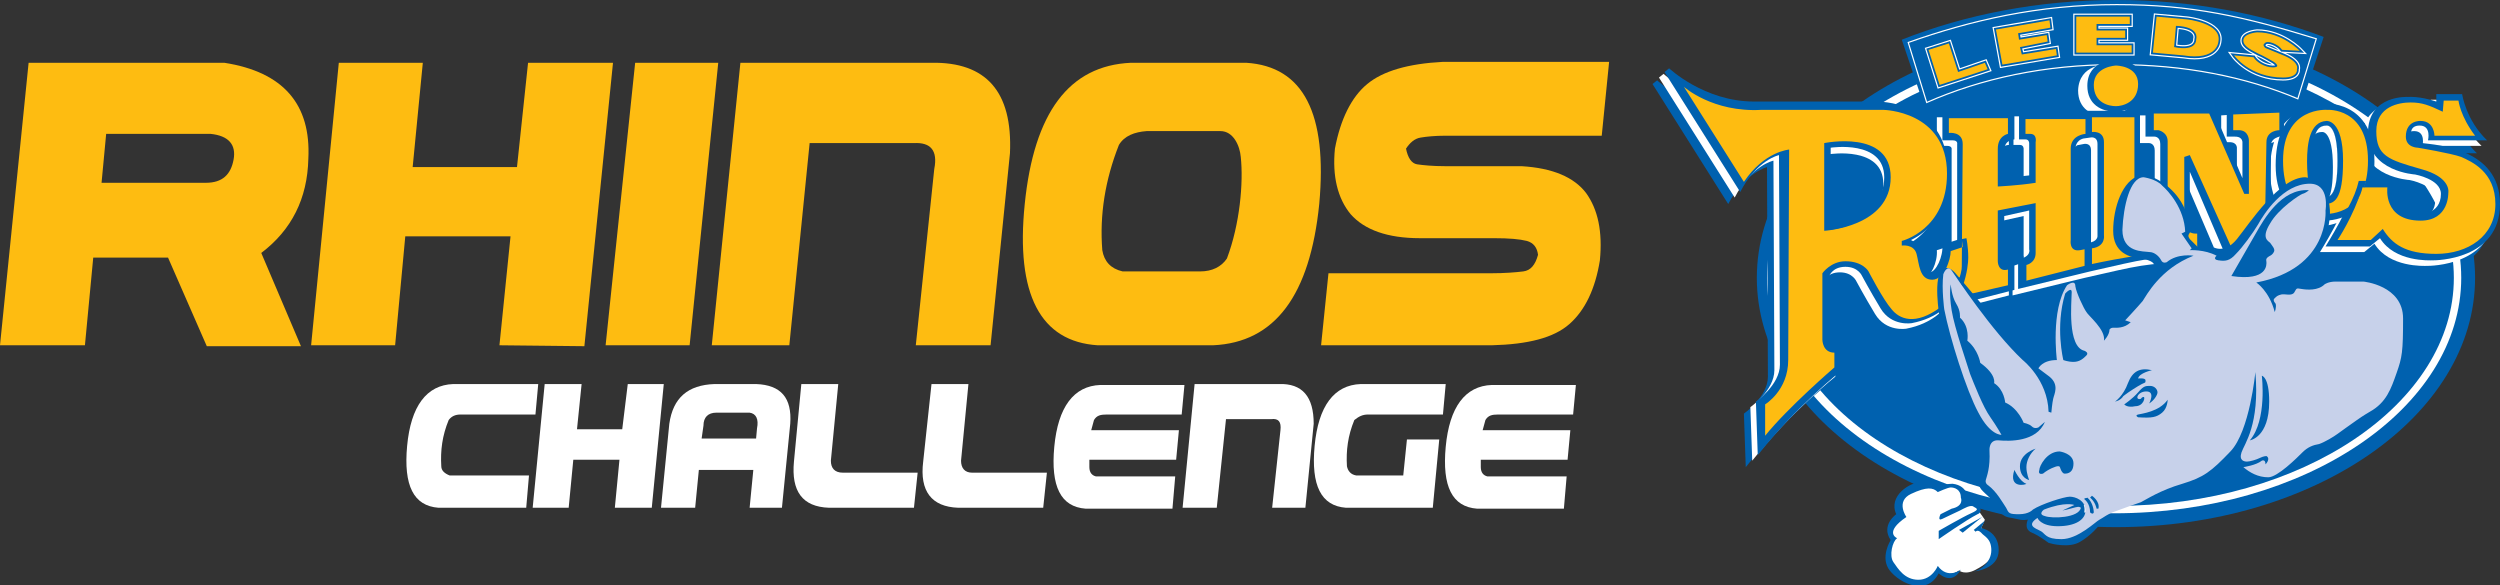 <?xml version="1.0" encoding="utf-8"?>
<!-- Generator: Adobe Illustrator 22.1.0, SVG Export Plug-In . SVG Version: 6.00 Build 0)  -->
<svg version="1.1" id="Layer_1" xmlns="http://www.w3.org/2000/svg" xmlns:xlink="http://www.w3.org/1999/xlink" x="0px" y="0px"
	 viewBox="0 0 270.8 63.4" style="enable-background:new 0 0 270.8 63.4;" xml:space="preserve">
<rect x="0" y="0" width="270.8" height="63.4" fill="#333333" stroke="none"/>
<style type="text/css">
	.st0{fill:#FFFFFF;}
	.st1{fill:#0061AF;}
	.st2{fill:none;stroke:#FFFFFF;stroke-width:0.13;}
	.st3{fill:#FEBC11;}
	.st4{fill:none;stroke:#0061AF;stroke-width:1.122224e-02;}
	.st5{fill:#C7D1EA;}
	.st6{fill:#2A509E;}
	.st7{fill:none;stroke:#FFFFFF;stroke-width:0.651;}
	.st8{fill:none;stroke:#0061AF;stroke-width:0.391;}
</style>
<path class="st0" d="M47.8,50.5c-0.1-1.7,0.1-3.3,0.8-5c0.3-0.4,0.7-0.6,1.3-0.6H58l0.3-3.3l-9.2,0c-2.9,0.1-4.6,2.4-5,6.7
	c-0.4,4.3,0.7,6.5,3.4,6.7H57l0.3-3.5l-8.6,0C48.2,51.3,47.8,51,47.8,50.5"/>
<polygon class="st0" points="68,41.6 67.4,46.5 62.5,46.5 63,41.6 59,41.6 57.7,55 61.6,55 62.1,49.8 67.1,49.8 66.6,55 70.6,55 
	71.9,41.6 "/>
<path class="st0" d="M81.9,41.6l-4.5,0c-2.9,0.1-4.5,1.5-4.9,4.3l-0.9,9.1h3.7l0.4-4.1l5.9,0l-0.4,4.1h3.5l0.9-9.1
	C85.8,43.1,84.6,41.7,81.9,41.6 M82,46.4l-0.1,1.1H76l0.2-1.4c0-0.9,0.5-1.4,1.4-1.4l3.6,0C81.9,44.8,82.2,45.4,82,46.4"/>
<path class="st0" d="M90,49.9l0.8-8.3h-4L86,50c-0.3,3.2,0.9,4.9,3.8,5H99l0.4-3.8l-8.1,0C90.4,51.2,90,50.7,90,49.9"/>
<path class="st0" d="M104.1,49.9l0.8-8.3h-4L100,50c-0.4,3.2,0.9,4.9,3.8,5h9.2l0.4-3.8l-8.1,0C104.5,51.2,104.1,50.7,104.1,49.9"/>
<path class="st0" d="M119.9,44.9l8.1,0l0.3-3.2h-9.1c-2.9,0.1-4.6,2.4-5,6.7c-0.4,4.3,0.7,6.5,3.4,6.7h9.4l0.3-3.5l-8.6,0
	c-0.4-0.1-0.7-0.4-0.7-1l0-0.8l9.4,0l0.3-3.2l-9.5,0l0.3-1.1C118.8,45,119.2,44.9,119.9,44.9"/>
<path class="st0" d="M138.5,41.6h-9.1L128.1,55h3.7l1-9.6h4.9c0.8-0.1,1.1,0.3,1,1.2l-0.9,8.4h3.6l0.9-9.1
	C142.3,43,141.1,41.5,138.5,41.6"/>
<path class="st0" d="M148.2,44.9h8.1l0.3-3.3l-9.2,0c-2.9,0.1-4.6,2.4-5,6.7c-0.4,4.3,0.7,6.5,3.4,6.7h9.4l0.7-7.4l-3.5,0l-0.4,3.9
	l-5.1,0c-0.6-0.1-0.9-0.5-1-1c-0.1-1.7,0.1-3.3,0.8-5C147.2,45.1,147.6,44.9,148.2,44.9"/>
<path class="st0" d="M162.3,44.9l8.1,0l0.3-3.2h-9.1c-2.9,0.1-4.6,2.4-5,6.7c-0.4,4.3,0.7,6.5,3.4,6.7h9.4l0.3-3.5l-8.6,0
	c-0.4-0.1-0.7-0.4-0.7-1l0-0.8l9.4,0l0.3-3.2l-9.5,0l0.3-1.1C161.2,45,161.6,44.9,162.3,44.9"/>
<path class="st1" d="M262.8,12.4l0-0.8h2.8c0,0,0.4,2.8,2.7,5h-6.4c0,0,0.4-1.6-0.9-1.6c-1.2,0-0.9,1.1-0.9,1.1s-0.2,0.5,1.2,0.8
	c1.4,0.2,8.4,0.5,8.4,6.6c0,6.1-7,6.1-7.3,6.1c-0.3,0-4.1,0.2-5.7-2.4l-1.1,0.9l-4.8,0c0,0,2.9-4.6,3.4-7.1h4c0,0-0.8,3.6,2.7,3.6
	c0,0,2.4,0.1,2.4-2.2c0-1.6-2.8-2.1-2.8-2.1s-5.1-0.3-5.1-4.5c0-4.2,4.4-3.9,4.4-3.9S261,11.8,262.8,12.4"/>
<path class="st1" d="M190.3,30.1c0-14.9,17.4-27,38.9-27c21.5,0,38.9,12.1,38.9,27c0,14.9-17.4,27-38.9,27
	C207.7,57.1,190.3,45,190.3,30.1"/>
<path class="st0" d="M191.4,30.1c0-14.1,16.9-25.5,37.6-25.5c20.8,0,37.6,11.4,37.6,25.5c0,14.1-16.9,25.5-37.6,25.5
	C208.3,55.6,191.4,44.2,191.4,30.1"/>
<g>
	<path class="st1" d="M192.4,30.1c0-13.6,16.4-24.7,36.7-24.7c20.3,0,36.7,11,36.7,24.7c0,13.6-16.4,24.7-36.7,24.7
		C208.8,54.8,192.4,43.7,192.4,30.1"/>
	<path class="st1" d="M251.7,4c-6.6-2.5-14.2-4-22.4-4c-8.5,0-16.5,1.6-23.3,4.3l2.5,7.4c5.9-2.6,13.1-4.2,20.8-4.2
		c7.4,0,14.3,1.4,20,3.8L251.7,4z"/>
</g>
<g>
	<path class="st2" d="M250.9,4.2c-7.8-2.4-13.5-3.7-21.6-3.7c-8.5,0-15.8,1.7-22.6,4.1l2,6.5c5.9-2.6,12.8-4.1,20.5-4.1
		c7.4,0,14,1.3,19.7,3.7L250.9,4.2z"/>
	<path class="st1" d="M219.7,56.2c0,0-0.6,1.1,0.4,1.5c0.9,0.4,1.5,0.9,1.8,1.1c0.3,0.1,2.2,0.6,3.4-0.1c1.2-0.7,2-1.7,2-1.7
		L219.7,56.2z"/>
	<path class="st0" d="M245.3,28l0.1-11.7c0-0.9,1.4-1,1.4-1v-3.2c-2.1,0.1-6.2,0.4-6.2,0.4v2.9l0.9,0c0.9,0,0.8,0.7,0.8,0.7V20
		l-3.2-7.5h-7.3v3h1c0,0,0.6,0,0.6,0.8v8.2l0,0.3c0,0,0,0.6-0.9,0.7c-0.9,0.1-1.3,0.3-1.3-0.6V12.6l-13.1,0v3.1h0.7
		c0.4,0,0.4,0.4,0.4,0.4v3.5l-2.7,0.3v-3c0-1.2,1.1-1.2,1.1-1.2v-3h-7.8v3.1c0,0,0.4,0,1.1,0c0.6,0,0.5,0.4,0.5,0.4v10.4l0,3
		c0,0,0.2,0.9-1.2,1.1v3.2l7.4-1.9v-3.1c-1.1,0.4-1.1-0.4-1.1-0.4v-4.5l2.7-0.6v4.3c0,0,0.3,0.8-1.2,1.1v3.2l7.8-1.9
		c6.2-1.4,6.1-1.5,12.2-1.8l0-3c-1.4,0.4-1.4-0.7-1.4-0.7l0-5.3l3.8,8.9L245.3,28z"/>
	<path class="st0" d="M251,11.8c0,0,5.6-0.5,5.6,6.3c0,6.6-5.2,6.4-5.6,6.4c-0.4,0-5.1,0-5.1-6C245.9,12.5,249.6,11.8,251,11.8"/>
	<path class="st0" d="M263.3,11.6l0-0.8h2.8c0,0,0.4,2.8,2.7,5h-6.4c0,0,0.4-1.6-0.9-1.6c-1.2,0-0.9,1.1-0.9,1.1s-0.2,0.5,1.2,0.8
		c1.4,0.2,8.4,0.5,8.4,6.6c0,6.1-7,6.1-7.3,6.1c-0.3,0-4.1,0.2-5.7-2.4l-1.1,0.9l-4.8,0c0,0,2.9-4.6,3.4-7.1h4c0,0-0.8,3.6,2.7,3.6
		c0,0,2.4,0.1,2.4-2.2c0-1.6-2.8-2.1-2.8-2.1s-5.1-0.3-5.1-4.5s4.4-3.9,4.4-3.9S261.5,11,263.3,11.6"/>
	<path class="st0" d="M228.2,7c0,0,3-0.2,3,2.9c0,2.3-2.3,2.7-3,2.7c-1.6,0-3.1-0.8-3.1-2.8C225.2,6.9,228.2,7,228.2,7"/>
	<path class="st1" d="M245.9,27.4l0.1-11.7c0-0.9,1.4-1,1.4-1v-3.2c-2.1,0.1-6.2,0.4-6.2,0.4v2.9l0.9,0c0.9,0,0.8,0.7,0.8,0.7v3.8
		l-3.2-7.5h-7.3v3h1c0,0,0.6,0,0.6,0.8V24l0,0.3c0,0,0,0.6-0.9,0.7c-0.9,0.1-1.3,0.3-1.3-0.6l0-12.4l-13.1,0v3.1h0.7
		c0.4,0,0.4,0.4,0.4,0.4V19l-2.7,0.3v-3c0-1.2,1.1-1.2,1.1-1.2v-3h-7.8v3.1c0,0,0.4,0,1.1,0c0.6,0,0.5,0.4,0.5,0.4V26l0,3
		c0,0,0.2,0.9-1.2,1.1v3.2l7.4-1.9v-3.1c-1.1,0.4-1.1-0.4-1.1-0.4v-4.5l2.7-0.6V27c0,0,0.3,0.8-1.2,1.1v3.2l7.8-1.9
		c6.2-1.4,6.1-1.5,12.2-1.8l0-3c-1.4,0.4-1.4-0.7-1.4-0.7l0-5.3l3.8,8.9L245.9,27.4z"/>
	<path class="st1" d="M251.6,11.2c0,0,5.6-0.5,5.6,6.3c0,6.6-5.2,6.4-5.6,6.4c-0.4,0-5.1,0-5.1-6C246.5,11.9,250.2,11.2,251.6,11.2"
		/>
	<path class="st0" d="M226.4,14.9c0,0,0.8-0.2,0.8,0.7v10c0,0,0,0.6-1,0.7c-1,0.1-1.4,0.3-1.4-0.6v-9.6c0,0,0-0.9,0.9-1.1
		C225.8,15,225,15.1,226.4,14.9"/>
	<path class="st1" d="M225.7,15.6c0,0,0.8-0.2,0.8,0.7v10c0,0,0,0.2-1,0.3c-1,0.1-1.1,0.1-1.1-0.7v-8.9c0,0-0.4-1,0.6-1.2
		C225,15.7,224.2,15.9,225.7,15.6"/>
</g>
<g>
	<path class="st1" d="M263.9,11l0-0.8h2.8c0,0,0.4,2.8,2.7,5h-6.4c0,0,0.4-1.6-0.9-1.6c-1.2,0-0.9,1.1-0.9,1.1s-0.2,0.5,1.2,0.8
		c1.4,0.2,8.4,0.5,8.4,6.6c0,6.1-7,6.1-7.3,6.1c-0.3,0-4.1,0.2-5.7-2.4l-1.1,0.9l-4.8,0c0,0,2.9-4.6,3.4-7.1h4c0,0-0.8,3.6,2.7,3.6
		c0,0,2.4,0.1,2.4-2.2c0-1.6-2.8-2.1-2.8-2.1s-5.1-0.3-5.1-4.5c0-4.2,4.4-3.9,4.4-3.9S262.1,10.4,263.9,11"/>
	<path class="st0" d="M212.8,54.6c0,0,0.3-2-1.5-2c0,0-0.9,0.1-1.3,0.3c0,0-1.5-0.8-3.1,0c-1.5,0.9-1.5,2.2-1,3c0,0-1.9,1-0.8,2.4
		c0,0-1,1.9-0.4,2.7c0.7,0.9,2.5,2.6,3.8,1.9c0,0,1.2-0.6,1.4-1.2c0,0,1,1,2.3,0.1c0,0,0.7,0.6,2-0.2c0,0,4-1.9,0.4-4.4l0.4-0.9
		l-0.7-1C214.3,55.3,213.6,54.1,212.8,54.6"/>
	<path class="st1" d="M213.2,54.3c0,0,0.1-1.7-1.7-1.9c0,0-0.6,0-1.4,0.2c0,0-0.6-0.4-1.9-0.4c-1.3,0-3.7,1.5-2.8,3.5
		c0,0-1.7,1.2-0.6,2.8c0,0-1.2,1.9-0.1,3.3c1.1,1.4,4,2.8,5.3,0.3c0,0,1.4,1.4,2.4-0.4c0,0-1.4,1.1-2.5-0.4c0,0-0.6,1.5-2.1,1.5
		c-1.5,0-2.2-1.2-2.7-1.9c-0.5-0.7-0.1-2.3,0.4-2.6c0,0-1.5-0.6,1-2.3c0,0-1.2-1.7,0.5-2.5c1.7-0.8,2.4-0.7,2.9-0.2
		c0,0,1.1-0.5,1.4-0.5c0.4,0,1.1,0.2,1.1,1.1c0,0,0.4,0.9-1,1.2l-1.2,0.6c0,0-0.4,0.8,0.2,0.5c0.6-0.3,1.5-0.7,1.9-0.9
		c0.4-0.2,1.2-0.7,1.5-0.4c0.4,0.2,0.6,0.3-0.3,0.7c-0.9,0.4-3.5,1.9-3.5,1.9v0.9c0,0,3-2.1,4.2-2.7c0,0,0.7-0.2,0.1-1
		C213.5,54.1,213.2,54.3,213.2,54.3"/>
</g>
<g>
	<polygon class="st1" points="212.6,57.7 212.2,57.4 214.7,56 	"/>
	<path class="st1" d="M215,56.4l-1.2,1l0.2,0.2c0,0,0.2-0.3,0.6,0.1c0.3,0.4,1.1,0.6,1.1,1.9c0,1.3-1.2,2.2-1.9,2.3
		c0,0,2.7-0.2,2.7-2.3c0-2.1-1.9-2.4-1.9-2.4L215,56.4z"/>
	<path class="st1" d="M187.2,22.1l-8.2-13l0.5-0.4c0,0,3.8,3.6,9.2,3.6h13.2c0,0,7.8-0.2,7.8,7.6c0,0,0.4,5.3-4,7.4
		c0,0,0.9,0.4,1,1.4c0.1,1,0.4,2.1,1,2.1c0.7,0,1.5-1.7,1.4-3l2.5-0.8c0,0,0.2,0.9,0.2,2c0,1.2-0.4,6.2-6,7.3c0,0-2.2,0.4-3.4-1.6
		c-1.2-2-2-3.5-2-3.5s-0.4-1-1.8-1c-1.5,0-1.8,1.1-1.8,1.1V38c0,0,0.2,1.2,1.3,0.8v2.7c0,0-4.7,3.7-9,9.1l-0.2-5.8
		c0,0,2.6-1.8,2.6-4c0-2.2-0.1-22.7-0.1-22.7S189,18.7,187.2,22.1"/>
	<path class="st0" d="M187.9,21.4l-8.2-13l0.5-0.4c0,0,3.8,3.6,9.2,3.6h13.2c0,0,7.8-0.2,7.8,7.6c0,0,0.4,5.3-4,7.4
		c0,0,0.9,0.4,1,1.4c0.1,1,0.4,2.1,1,2.1c0.7,0,1.5-1.7,1.4-3l2.5-0.8c0,0,0.2,0.9,0.2,2c0,1.2-0.4,6.2-6,7.3c0,0-2.2,0.4-3.4-1.6
		c-1.2-2-2-3.5-2-3.5s-0.4-1-1.8-1c-1.5,0-1.8,1.1-1.8,1.1v6.7c0,0,0.2,1.2,1.3,0.8v2.7c0,0-4.7,3.7-9,9.1l-0.2-5.8
		c0,0,2.6-1.8,2.6-4c0-2.2-0.1-22.7-0.1-22.7S189.7,17.9,187.9,21.4"/>
	<path class="st1" d="M188.5,20.8l-8.2-13l0.5-0.4c0,0,3.8,3.6,9.2,3.6h13.2c0,0,7.8-0.2,7.8,7.6c0,0,0.4,5.3-4,7.4
		c0,0,0.9,0.4,1,1.4c0.1,1,0.4,2.1,1,2.1c0.7,0,1.5-1.7,1.4-3l2.5-0.8c0,0,0.2,0.9,0.2,2c0,1.2-0.4,6.2-6,7.3c0,0-2.2,0.4-3.4-1.6
		c-1.2-2-2-3.5-2-3.5s-0.4-1-1.8-1c-1.5,0-1.8,1.1-1.8,1.1v6.7c0,0,0.2,1.2,1.3,0.8v2.7c0,0-4.7,3.7-9,9.1l-0.2-5.8
		c0,0,2.6-1.8,2.6-4c0-2.2-0.1-22.7-0.1-22.7S190.3,17.3,188.5,20.8"/>
	<path class="st1" d="M229.2,6.5c0,0,3-0.2,3,2.9c0,2.3-2.3,2.7-3,2.7c-1.6,0-3.1-0.8-3.1-2.8C226.1,6.4,229.2,6.5,229.2,6.5"/>
	<path class="st3" d="M211.4,32.3v-1.9c1.4-0.1,1.1-1.4,1.1-1.4l0.1-13.4c0-1.4-1.5-1.2-1.5-1.2v-1.6h6.4v1.7c0,0-1.1,0.2-1.1,1.6
		v4.1c0,0,2.2-0.1,4.1-0.4v-4.4c0,0,0.2-0.9-0.6-0.9h-0.5v-1.6h6.5v1.6c0,0-1.6,0.1-1.6,1.6v9.9c0,0-0.2,1.3,1,1.1l0.5-0.1v1.8
		l-6.3,1.6v-1.7c0,0,1-0.2,1-1.3v-5.4l-4.1,0.8v5.5c0,0,0,1.2,1.1,0.9v1.7L211.4,32.3z M245.3,26.7l0.2-11.3c0-1.3,1.4-1.3,1.4-1.3
		v-1.9l-5,0.2v1.7h0.6c1.1,0,1.1,1.1,1.1,1.1v5.8l-0.5,0l-3.8-8.7h-6v1.8h0.5c0,0,1,0.2,1,1.2V24c0,1.4-0.9,1.3-2.3,1.6
		c-1.5,0.3-1.3-1.5-1.3-1.5V12.7h-4.6v1.6c0,0,1.3-0.2,1.3,1.1v10.1c0,0,0.2,1.2-1.3,1.4v1.7c0,0,6.3-1.4,11.4-1.6v-1.7
		c0,0-1.4,0.2-1.4-1.4v-6.9l0.6-0.2l4.5,10L245.3,26.7z M247.3,17.4c0,6,4.2,5.8,4.2,5.8c1.1,0,5-0.1,5-5.8c0-5.8-4.4-5.5-4.4-5.5
		S247.3,11.5,247.3,17.4 M261.1,11.1c-1.2,0-3.7,0.4-3.7,3.1c0,2.7,1.3,3.1,4.8,4.1c3.4,0.9,3,2.6,3,2.6s0.1,3-3,3
		c-4.1,0-3.6-3.6-3.6-3.6l-2.7,0c-1,3.2-2.7,5.7-2.7,5.7l3.6,0l1.3-1.2c1,1.6,2.4,2.7,5.8,2.7c3.4,0,6.4-1.9,6.4-5.4
		s-2.6-4.6-3.7-5.1c-1.1-0.4-4.7-1-4.7-1s-1.3,0-1.3-1.2c0-1.8,1.6-1.7,1.6-1.7c1.5,0,1.5,1.6,1.5,1.6l4.4,0
		c-1.6-2.1-1.8-3.8-1.8-3.8h-1.6l-0.1,1.2C263.1,11.4,262.4,11.1,261.1,11.1 M193.7,39c0,3.3-2.5,4.8-2.5,4.8l0,3.4
		c2.5-3.1,7.5-7.4,7.5-7.4v-1.6c-1.3,0-1.3-1.4-1.3-1.4v-7.2c0,0,0.9-1.3,2.5-1.3c1.9,0,2.5,1.1,2.5,1.1s1.6,3.1,2.5,4.1
		c0.8,1,2.5,1.9,5.4-0.3c2.9-2.2,2.5-6.5,2.5-6.5l-1.5,0.5c0,0.9-0.7,3.1-2,3.1c-1.4,0-1.4-1.7-1.7-2.8c-0.3-1.1-1.6-0.9-1.6-0.9
		l0-0.5c0,0,4.9-1.2,4.9-7.3c0-6.8-6.9-6.9-6.9-6.9h-13.2c-5.3,0.3-8.4-2.5-8.4-2.5l6.5,10.3c2.2-3.3,4.9-3.5,4.9-3.5
		S193.7,35.6,193.7,39 M226.8,9.2c0,2,1.7,2.3,2.4,2.3c0.7,0,2.4-0.4,2.4-2.4c0-2-2.4-2-2.4-2S226.8,7.2,226.8,9.2"/>
	<path class="st1" d="M214.4,51.8c0,0-0.2,0.7,0.2,1.2c0.5,0.6,1.1,0.9,1.7,1.9c0.6,1,0.9,1.1,1.6,1.2c0.6,0.1,1.3,0.4,1.9,0.1
		L214.4,51.8z"/>
	<path class="st1" d="M197.6,15.5v9.5c0,0,7.2-0.4,7.2-5.8C204.8,14,197.6,15.5,197.6,15.5"/>
	<path class="st0" d="M198.3,16v8.2c0,0,5.8-0.6,5.8-5C204.1,15.1,198.3,16,198.3,16"/>
	<path class="st1" d="M198.2,16.7v8.2c0,0,5.8-0.6,5.8-5C204,15.8,198.2,16.7,198.2,16.7"/>
	<path class="st1" d="M252,13.1c0,0,1.8-0.2,1.8,4.3c0,4.4-1,4.7-2.1,4.7c-1.5,0-1.8-2.6-1.8-4.6C249.9,15.5,250.2,13.2,252,13.1"/>
	<path class="st0" d="M252,13.6c0,0,1.2-0.3,1.2,3.8c0,3.6-0.7,4-1.5,4c-0.8,0-1.1-1.9-1.1-3.9C250.6,15.5,250.5,13.6,252,13.6"/>
	<path class="st4" d="M252,13.6c0,0,1.2-0.3,1.2,3.8c0,3.6-0.7,4-1.5,4c-0.8,0-1.1-1.9-1.1-3.9C250.6,15.5,250.5,13.6,252,13.6z"/>
	<path class="st1" d="M251.5,14.3c0,0,1.2-0.3,1.2,3.8c0,3.6-0.7,4-1.5,4c-0.8,0-1.1-1.9-1.1-3.9C250.1,16.1,250.1,14.3,251.5,14.3"
		/>
	<path class="st1" d="M233.3,28.6c0,0-0.1-0.4-1.4-0.6c-1.2-0.1-3-0.6-3-3c0-2.5,1-5.5,2.9-6c0,0,0.7-0.1,1.6,0.3
		c0.9,0.4,2.9,1.7,3.6,4.3c0,0,0.4,1.3,0.2,1.6c-0.2,0.3-0.2,0.4,0,0.7c0.2,0.2,1.5,1.5,1.5,1.5l-4.5,2.3"/>
	<path class="st1" d="M240,28l-0.2-1.2c0,0,1.2,0.7,2.5-0.9c1.3-1.6,4.6-6.7,7.4-6.7c0,0,1.7,0.2,2,1c0.3,0.8,0.9,2,0.6,3.8
		c-0.2,1.7-1.2,5.8-7.4,6.9L240,28z"/>
	<path class="st1" d="M210.1,34.4c0,0-0.8-4.6,0.4-5.3c0,0,0.6-0.4,1.4,0.6c0.8,0.9,2.8,3.3,2.8,3.3L210.1,34.4z"/>
	<path class="st1" d="M220.6,56c0,0,0.3,0.9,2.2,0.9c1.9,0,3-0.7,3-1.7c0-1.1-1.1-1.5-1.7-1.5c-0.6,0-3.1,0.8-4,1.4"/>
	<path class="st5" d="M224.7,54.7c0,0-1-0.4-3.3,0.5c0,0-0.7,0.5,0.1,0.7c0.8,0.3,3.7,0.2,3.9-0.9c0,0-0.1-0.1-0.3-0.1
		c-0.2,0-1.1,0.3-1.7,0.4L224.7,54.7z"/>
	<path class="st5" d="M216.8,47.1c0,0-1.2,0.1-2.5-2.4c-1.3-2.4-3.1-8.1-3.7-11.2c0,0-0.3-2.2-0.1-3.8c0,0,0.4-1.1,0.9-0.4
		c0.5,0.7,4.3,6.5,7.7,9.7c0,0,2.7,2.1,2.8,5.6l0.3,0.1c0,0,0.1-1.1,0.2-1.5c0.1-0.5,0.7-1.5-0.4-2.4l-1.2-0.9c0,0,0.4-0.9,2-0.9
		c0,0-0.7-5.4,1.1-8.1c0,0,0.9-0.7,0.9,0.1c0.1,0.7,0.9,2.4,1.2,2.8c0.2,0.4,2.1,1.9,1.9,3.1c0,0,0.6-0.6,0.6-1.2
		c0,0,0.1-0.2,0.4-0.2s1.2,0.1,1.9-0.6l-0.6-0.2c0,0,1.4-1.5,1.9-2.1c0.4-0.6,1.9-3.5,5.5-4.9c0,0-1.7-0.3-2.9,0.7
		c0,0-0.4,0.2-0.6-0.2c-0.2-0.4-0.7-0.9-1.3-0.9c-0.6-0.1-2.9,0.1-2.9-2.4c0.1-2.5,0.8-5.7,2.3-5.7c0,0,1.4,0.2,2,0.9
		c0.7,0.6,2.4,2.5,2.5,5l-0.4,0.2l1.1,1.6l-0.2,0.2c0,0,1.6-0.1,2.9,0.6c0,0-0.5,0.4,0.2,0.5c0.7,0.1,1.2,0.1,1.9-0.7
		c0.7-0.7,1.8-2.2,2.4-3.2c0.6-1.1,2.7-4.4,5.6-4.4c2.2,0,1.7,2.9,1.7,2.9s0.5,6.3-7.5,7.8c0,0,1.4,0.9,2,3.2c0,0,0.2-0.5,0.1-0.9
		c0,0-0.4-0.4-0.1-0.6c0.2-0.2,0.3-0.3,0.7-0.4c0.4-0.1,1.1,0.2,1.4-0.2c0.3-0.5,0.2-0.5,0.8-0.4c0.6,0.1,1.8,0.2,2.5-0.5
		c0,0,0.4-0.3,1.2-0.3h3c0,0,4.3,0.4,4.3,4c0,3.6-0.1,4.2-0.7,5.9c-0.6,1.7-1.1,3.2-2.9,4.2c0,0-0.7,0.4-1.4,0.9
		c-0.7,0.5-1.7,1.2-2.1,1.5c-0.4,0.3-1.4,0.9-2,1.1c-0.6,0.1-1.2,0.3-1.8,0.9c-0.6,0.6-2.7,2.7-3.7,2.7c-1.1,0-2-0.5-2.7-1.1
		c0,0,1.4-0.2,2-0.7c0,0,0.4-0.2,0.4,0.4c0,0,0.6-0.6,0.1-0.9c0,0-0.3,0-0.7,0.2c-0.4,0.2-1.1,0.4-1.4,0.4c-0.3,0-0.9-0.1-0.6-1
		c0.3-0.9,2-3,1.5-8.7c0,0-0.6,6.4-2.7,8.6c-2.1,2.2-2.9,2.8-5.2,3.5c-2.4,0.7-3.9,1.7-4.5,2c-0.6,0.2-2,0.7-2.8,1
		c-0.7,0.2-1.3,0.7-1.7,0.9c-0.4,0.2-2.3,2.1-4.1,2.1c-1.8,0-1.7-0.6-2.3-0.9c-0.6-0.3-1.5-0.6-0.3-1.4c0,0,0.3,0.9,2.2,0.9
		c1.9,0,3-0.7,3-1.7c0-1.1-1.1-1.5-1.7-1.5c-0.6,0-3.1,0.8-4,1.4c0,0-0.4,0.5-1.5,0.5c-1.1,0-1.1-0.1-1.4-0.7
		c-0.4-0.6-1-1.7-1.9-2.4c0,0-0.4-0.2-0.3-0.6c0.1-0.4,0.5-1.3,0.4-3.2c0,0-0.1-1.2,1-1.1c1.1,0.1,4.1,0.2,5-2l-0.7,0.6
		c0,0-0.4,0.2-0.7-0.1s-0.9-0.4-0.9-0.4s-0.6-1.6-2-2.2c0,0-0.1-1.4-1.2-2.1c0,0,0.3-0.9-1.5-2.2c0,0-0.2-1.4-1.4-2.4
		c0,0,0.3-1.5-0.8-2.5c0,0,0.1-0.7-0.4-1.5c-0.5-0.8-0.6-2.1-0.6-2.1s-0.2,0.9,0.1,2.8c0.3,1.9,1.7,5.9,2,6.9c0.4,1,1.4,3.6,2.2,4.7
		C216.3,46.2,216.8,47.1,216.8,47.1"/>
	<path class="st1" d="M225.8,54.1c0,0,0.6,0.4,0.6,1.4c0,0,0.3,0.3,0.4,0c0-0.2-0.1-1.1-0.7-1.6C226,54,225.7,53.9,225.8,54.1"/>
	<path class="st1" d="M226.6,53.7c0,0,0.9,0.6,0.7,1.4l-0.2,0c0,0-0.1-0.7-0.7-1.2L226.6,53.7z"/>
	<path class="st1" d="M219.8,52c0,0-0.3-0.7-0.3-1.4c0-0.7,0.4-1.5,1-2c0,0-1.7,0.5-1.7,1.9C218.8,51.8,219.8,52,219.8,52"/>
	<path class="st1" d="M218.2,50.9c0,0,0.6,1.3,1.3,1.5C219.5,52.5,217.5,53,218.2,50.9"/>
	<path class="st1" d="M223.1,48.9c0,0,1.5,0.2,1.5,1.3c0,1.2-0.9,1.1-1,1.1c-0.1,0-0.3-0.2-0.4-0.5c-0.1-0.3-0.1-0.3-0.3-0.3
		c-0.2,0-1,0.3-1.6,0.8c0,0-0.6,0.2-0.4-0.4C220.9,50.5,221.7,48.9,223.1,48.9"/>
	<path class="st1" d="M229.1,43.5c0,0,0.9-0.6,1.4-2c0.5-1.3,1.3-1.7,2.6-1.4c0,0-1.4,0.3-1.5,0.9c0,0,0.8-0.1,0.8,0.2
		c0,0.3,0,0.2-0.4,0.4s-1.5,0.9-2,1.3C229.7,43.4,229.1,43.5,229.1,43.5"/>
	<path class="st1" d="M231.6,45.2c0,0-0.4-0.2,0-0.3c0.4-0.1,2.3-0.3,3.2-1.6c0,0,0,0.9-0.6,1.4C233.6,45.2,233.1,45.3,231.6,45.2"
		/>
	<path class="st1" d="M230.1,43.8c0,0,0.9-0.6,1.5-1.3c0.6-0.7,0.8-0.7,1.3-0.7c0.5,0,0.8,0.4,0.8,0.7c0,0.3-0.4,0.9-0.9,1.2
		c0,0,0.7-1.3-0.3-1.3c-1,0-1.3,1-0.6,0.8c0,0,0.1-0.2,0.3-0.2c0.2,0,0,1-0.9,1C230.4,44.2,230.1,43.8,230.1,43.8"/>
	<path class="st1" d="M245,40.7c0,0,0.6,4.8-1.3,7c0,0,2.1-0.3,2.1-4.2C245.8,40.8,245,40.7,245,40.7"/>
	<path class="st1" d="M241.7,29.9c0,0,1.9-3.3,2.7-4.7c0.8-1.4,2.7-4.8,5.7-4.6c0,0-0.3,0.3-0.7,0.4c-0.3,0.1-2.6,1.6-3.5,3.2
		c-1,1.6-0.2,1.9,0,2.1c0.2,0.3,0.6,0.7,0.4,1c-0.2,0.4-0.5,0.4-0.7,0.6c-0.2,0.2-0.1,0.3-0.1,0.5C245.5,28.6,245.7,30.5,241.7,29.9
		"/>
	<path class="st1" d="M223.5,39c0,0-0.9-3.6,0.2-7.2c0,0,0.8-0.9,0.7,0c0,0.9-0.5,5.8,1.4,6.2c0,0,0.5,0.2,0.2,0.5
		c-0.3,0.3-0.7,0.7-1.4,0.7C224,39.2,223.5,39,223.5,39"/>
	<polygon class="st6" points="208.9,5.4 210.1,9.2 215.3,7.5 215,6.8 212.1,7.8 211.1,4.7 	"/>
	<polygon class="st7" points="208.9,5.4 210.1,9.2 215.3,7.5 215,6.8 212.1,7.8 211.1,4.7 	"/>
	<polygon class="st6" points="224.9,5.7 224.9,1.8 230.7,1.8 230.7,2.6 227.1,2.6 227.1,3.3 230.2,3.3 230.2,4.1 227.1,4.1 
		227.1,4.9 230.9,4.9 230.9,5.7 	"/>
	<polygon class="st7" points="224.9,5.7 224.9,1.8 230.7,1.8 230.7,2.6 227.1,2.6 227.1,3.3 230.2,3.3 230.2,4.1 227.1,4.1 
		227.1,4.9 230.9,4.9 230.9,5.7 	"/>
	<polygon class="st6" points="216.9,7 216.2,3.2 222,2.2 222.1,3 218.6,3.6 218.7,4.3 221.7,3.8 221.8,4.5 218.8,5.1 219,5.9 
		222.7,5.3 222.8,6 	"/>
	<polygon class="st7" points="216.9,7 216.2,3.2 222,2.2 222.1,3 218.6,3.6 218.7,4.3 221.7,3.8 221.8,4.5 218.8,5.1 219,5.9 
		222.7,5.3 222.8,6 	"/>
	<path class="st6" d="M233.2,5.7l0.4-3.9l3.3,0.3c0,0,3.8,0.4,3.4,2.4c0,0-0.1,2.1-3.8,1.5L233.2,5.7z M235.7,2.8l-0.2,2.3
		c0,0,2.4,0.6,2.4-0.9C237.9,4.2,238.3,2.9,235.7,2.8"/>
	<path class="st7" d="M233.2,5.7l0.4-3.9l3.3,0.3c0,0,3.8,0.4,3.4,2.4c0,0-0.1,2.1-3.8,1.5L233.2,5.7z M235.7,2.8l-0.2,2.3
		c0,0,2.4,0.6,2.4-0.9C237.9,4.2,238.3,2.9,235.7,2.8z"/>
	<path class="st6" d="M247.2,5.4l1.9,0.1c0,0-1.9-2-4.6-2c0,0-1.5,0.1-1.5,0.9c0,0.7,1.1,1.1,1.6,1.4c0.5,0.2,1.7,0.9,1.7,0.9
		s0.9,0.6-0.1,0.6c-0.9,0-1.8-0.6-2.1-1.1l-2.1-0.2c0,0,1.7,2.4,5.3,2.4c1.7,0,1.5-0.9,1.5-0.9s0.4-0.8-1.7-1.6l-1.7-0.7
		c0,0-0.4-0.3-0.1-0.5C245.6,4.3,246.8,4.8,247.2,5.4"/>
	<path class="st7" d="M247.2,5.4l1.9,0.1c0,0-1.9-2-4.6-2c0,0-1.5,0.1-1.5,0.9c0,0.7,1.1,1.1,1.6,1.4c0.5,0.2,1.7,0.9,1.7,0.9
		s0.9,0.6-0.1,0.6c-0.9,0-1.8-0.6-2.1-1.1l-2.1-0.2c0,0,1.7,2.4,5.3,2.4c1.7,0,1.5-0.9,1.5-0.9s0.4-0.8-1.7-1.6l-1.7-0.7
		c0,0-0.4-0.3-0.1-0.5C245.6,4.3,246.8,4.8,247.2,5.4z"/>
	<polygon class="st1" points="208.9,5.4 210.1,9.2 215.3,7.5 215,6.8 212.1,7.8 211.1,4.7 	"/>
	<polygon class="st8" points="208.9,5.4 210.1,9.2 215.3,7.5 215,6.8 212.1,7.8 211.1,4.7 	"/>
	<polygon class="st1" points="224.9,5.7 224.9,1.8 230.7,1.8 230.7,2.6 227.1,2.6 227.1,3.3 230.2,3.3 230.2,4.1 227.1,4.1 
		227.1,4.9 230.9,4.9 230.9,5.7 	"/>
	<polygon class="st8" points="224.9,5.7 224.9,1.8 230.7,1.8 230.7,2.6 227.1,2.6 227.1,3.3 230.2,3.3 230.2,4.1 227.1,4.1 
		227.1,4.9 230.9,4.9 230.9,5.7 	"/>
	<polygon class="st1" points="216.9,7 216.2,3.2 222,2.2 222.1,3 218.6,3.6 218.7,4.3 221.7,3.8 221.8,4.5 218.8,5.1 219,5.9 
		222.7,5.3 222.8,6 	"/>
	<polygon class="st8" points="216.9,7 216.2,3.2 222,2.2 222.1,3 218.6,3.6 218.7,4.3 221.7,3.8 221.8,4.5 218.8,5.1 219,5.9 
		222.7,5.3 222.8,6 	"/>
	<path class="st1" d="M233.2,5.7l0.4-3.9l3.3,0.3c0,0,3.8,0.4,3.4,2.4c0,0-0.1,2.1-3.8,1.5L233.2,5.7z M235.7,2.8l-0.2,2.3
		c0,0,2.4,0.6,2.4-0.9C237.9,4.2,238.3,2.9,235.7,2.8"/>
	<path class="st8" d="M233.2,5.7l0.4-3.9l3.3,0.3c0,0,3.8,0.4,3.4,2.4c0,0-0.1,2.1-3.8,1.5L233.2,5.7z M235.7,2.8l-0.2,2.3
		c0,0,2.4,0.6,2.4-0.9C237.9,4.2,238.3,2.9,235.7,2.8z"/>
	<path class="st1" d="M247.2,5.4l1.9,0.1c0,0-1.9-2-4.6-2c0,0-1.5,0.1-1.5,0.9c0,0.7,1.1,1.1,1.6,1.4c0.5,0.2,1.7,0.9,1.7,0.9
		s0.9,0.6-0.1,0.6c-0.9,0-1.8-0.6-2.1-1.1l-2.1-0.2c0,0,1.7,2.4,5.3,2.4c1.7,0,1.5-0.9,1.5-0.9s0.4-0.8-1.7-1.6l-1.7-0.7
		c0,0-0.4-0.3-0.1-0.5C245.6,4.3,246.8,4.8,247.2,5.4"/>
	<path class="st8" d="M247.2,5.4l1.9,0.1c0,0-1.9-2-4.6-2c0,0-1.5,0.1-1.5,0.9c0,0.7,1.1,1.1,1.6,1.4c0.5,0.2,1.7,0.9,1.7,0.9
		s0.9,0.6-0.1,0.6c-0.9,0-1.8-0.6-2.1-1.1l-2.1-0.2c0,0,1.7,2.4,5.3,2.4c1.7,0,1.5-0.9,1.5-0.9s0.4-0.8-1.7-1.6l-1.7-0.7
		c0,0-0.4-0.3-0.1-0.5C245.6,4.3,246.8,4.8,247.2,5.4z"/>
	<polygon class="st3" points="208.9,5.4 210.1,9.2 215.3,7.5 215,6.8 212.1,7.8 211.1,4.7 	"/>
	<polygon class="st3" points="224.9,5.7 224.9,1.8 230.7,1.8 230.7,2.6 227.1,2.6 227.1,3.3 230.2,3.3 230.2,4.1 227.1,4.1 
		227.1,4.9 230.9,4.9 230.9,5.7 	"/>
	<polygon class="st3" points="216.9,7 216.2,3.2 222,2.2 222.1,3 218.6,3.6 218.7,4.3 221.7,3.8 221.8,4.5 218.8,5.1 219,5.9 
		222.7,5.3 222.8,6 	"/>
	<path class="st3" d="M233.2,5.7l0.4-3.9l3.3,0.3c0,0,3.8,0.4,3.4,2.4c0,0-0.1,2.1-3.8,1.5L233.2,5.7z M235.7,2.8l-0.2,2.3
		c0,0,2.4,0.6,2.4-0.9C237.9,4.2,238.3,2.9,235.7,2.8"/>
	<path class="st3" d="M247.2,5.4l1.9,0.1c0,0-1.9-2-4.6-2c0,0-1.5,0.1-1.5,0.9c0,0.7,1.1,1.1,1.6,1.4c0.5,0.2,1.7,0.9,1.7,0.9
		s0.9,0.6-0.1,0.6c-0.9,0-1.8-0.6-2.1-1.1l-2.1-0.2c0,0,1.7,2.4,5.3,2.4c1.7,0,1.5-0.9,1.5-0.9s0.4-0.8-1.7-1.6l-1.7-0.7
		c0,0-0.4-0.3-0.1-0.5C245.6,4.3,246.8,4.8,247.2,5.4"/>
	<path class="st1" d="M212.5,25.9l0.5-0.1c0,0,0.2,0.9,0.2,2.1c0,0.5-0.1,1.7-0.6,3.1l-0.4-0.7C212.2,30.2,212.9,28.6,212.5,25.9"/>
	<path class="st1" d="M255.5,21.4c0,0-0.4,0.7-1.2,1.2c0.6-1.1,1-2.1,1.2-3h0.8c0,0-0.1,0.3-0.2,0.7l-0.2,0
		C255.9,20.3,255.8,20.9,255.5,21.4"/>
	<path class="st3" d="M135,6.8h-7.9l0,0l-4.6,0c-6.7,0.3-10.5,5.4-11.5,15.3c-1,9.8,1.7,14.9,7.9,15.3h11.6v0l0.9,0
		c6.7-0.3,10.5-5.4,11.5-15.3C143.8,12.3,141.2,7.2,135,6.8 M132.9,28c-0.6,0.9-1.6,1.4-2.9,1.4l-8.4,0c-1.3-0.3-2-1.1-2.2-2.3
		c-0.3-3.8,0.3-7.6,1.8-11.4c0.6-1,1.7-1.4,3-1.5h3.5l4.5,0c1.4,0,2.1,1.6,2.2,2.8C134.7,19.8,134.3,24.3,132.9,28"/>
</g>
<g>
	<path class="st3" d="M100.9,6.8H80.2l-3.1,30.6h8.4l2.2-21.9H99c1.8-0.1,2.6,0.8,2.2,2.8l-2,19.1h8.1l2.1-20.8
		C109.7,9.9,106.8,6.7,100.9,6.8"/>
	<path class="st3" d="M24.3,6.8H3.1L0,37.4l9.2,0l0.9-9.5h8.1l4.2,9.6h10.2l-4.3-10.1c3.3-2.5,5-5.9,5.1-10.2
		C33.7,11.3,30.7,7.8,24.3,6.8 M25.3,17.3c-0.3,1.6-1.2,2.5-3,2.5l-11.3,0l0.5-5.3h11.3C24.8,14.7,25.6,15.7,25.3,17.3"/>
</g>
<g>
	<polygon class="st3" points="57.2,6.8 56,18.1 44.7,18.1 45.8,6.8 36.7,6.8 33.7,37.4 42.8,37.4 43.9,25.6 55.3,25.6 54.1,37.4 
		63.3,37.5 66.4,6.8 	"/>
	<polygon class="st3" points="68.8,6.8 65.6,37.4 74.7,37.4 77.8,6.8 	"/>
	<path class="st3" d="M153.9,14.9c0.6-0.1,1.5-0.2,2.7-0.2h16.9l0.8-8h-18c-3.8,0.2-6.5,1-8.2,2.4c-1.7,1.4-2.9,3.8-3.5,7
		c-0.3,3,0.3,5.4,1.7,7.1c1.5,1.7,4,2.6,7.5,2.6h8c1.7,0,2.8,0.1,3.6,0.3c0.7,0.2,1.1,0.7,1.2,1.5c-0.3,1.1-0.8,1.7-1.6,1.8
		c-0.8,0.1-2,0.2-3.5,0.2h-17.6l-0.8,7.8h18.5c3.9-0.1,6.7-0.8,8.4-2.3c1.7-1.5,2.8-3.8,3.3-6.9c0.3-3.1-0.2-5.5-1.5-7.3
		c-1.3-1.7-3.6-2.7-7-2.9h-8.3c-1.3,0-2.3-0.1-3-0.2c-0.6-0.1-1-0.7-1.2-1.7C152.7,15.5,153.2,15,153.9,14.9"/>
</g>
</svg>

